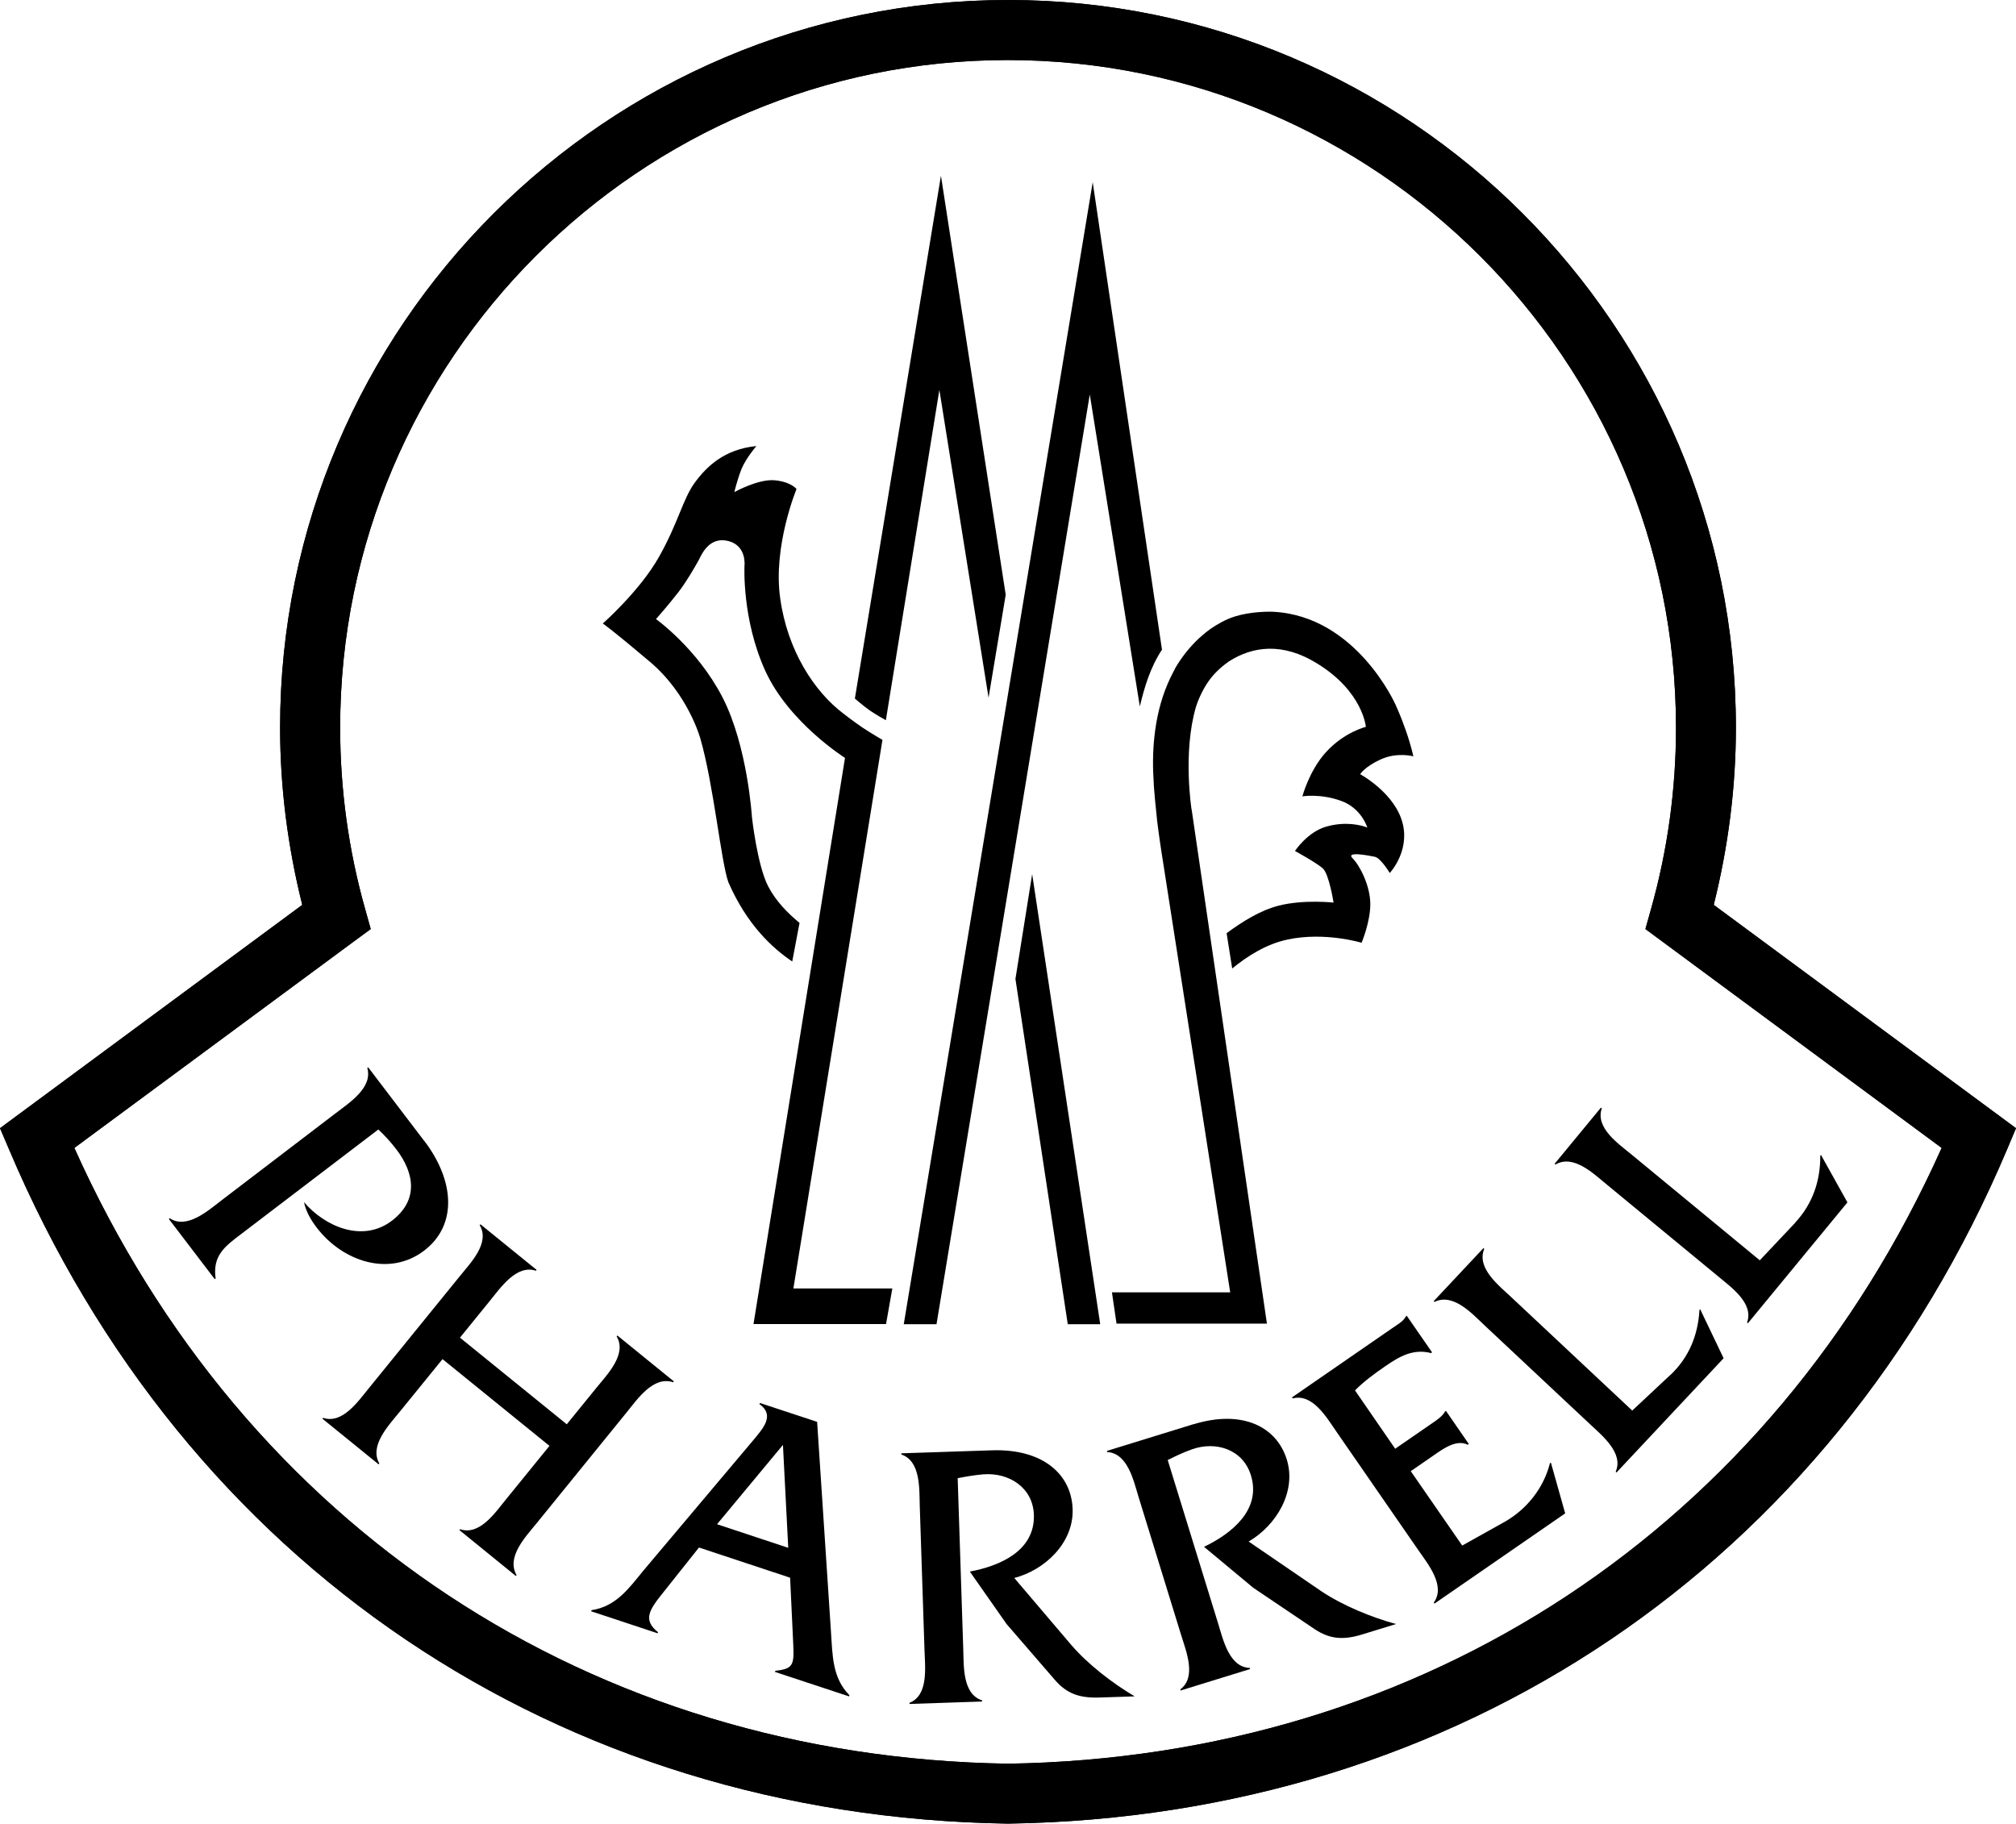 <?xml version="1.0" encoding="UTF-8"?>
<svg id="_レイヤー_2" data-name="レイヤー 2" xmlns="http://www.w3.org/2000/svg" viewBox="0 0 141 127.56">
  <defs>
    <style>
      .cls-1, .cls-2 {
        stroke-width: 0px;
      }

      .cls-2 {
        fill: #0e0916;
      }
    </style>
  </defs>
  <g id="Livello_1" data-name="Livello 1">
    <g>
      <path class="cls-2" d="m19.59,50.89c0,4.2.54,8.36,1.55,12.4-2.01,1.49-21.14,15.62-21.14,15.62l.65,1.52c12.3,29.01,38.4,46.63,69.81,47.12h.09c31.41-.49,57.51-18.11,69.81-47.12l.64-1.52s-19.13-14.14-21.14-15.62c1.01-4.04,1.55-8.2,1.55-12.4C121.41,22.83,98.58,0,70.52,0S19.59,22.83,19.59,50.89m5.17,14.95l1.17-.86-.39-1.39c-1.16-4.11-1.75-8.38-1.75-12.69,0-25.75,20.95-46.7,46.69-46.7s46.74,20.95,46.74,46.7c0,4.31-.59,8.58-1.75,12.69l-.39,1.39s18.32,13.54,20.72,15.31c-11.89,26.53-36.16,42.61-65.3,43.07-29.14-.46-53.41-16.54-65.3-43.07,2.4-1.78,19.56-14.45,19.56-14.45"/>
      <path class="cls-1" d="m19.59,50.89c0,4.2.54,8.36,1.55,12.4-2.01,1.49-21.14,15.62-21.14,15.62l.65,1.52c12.3,29.01,38.4,46.63,69.81,47.12h.09c31.41-.49,57.51-18.11,69.81-47.12l.64-1.52s-19.13-14.14-21.14-15.62c1.01-4.04,1.55-8.2,1.55-12.4C121.41,22.83,98.58,0,70.52,0S19.59,22.83,19.59,50.89m5.17,14.95l1.17-.86-.39-1.39c-1.16-4.11-1.75-8.38-1.75-12.69,0-25.75,20.95-46.7,46.69-46.7s46.74,20.95,46.74,46.7c0,4.31-.59,8.58-1.75,12.69l-.39,1.39s18.32,13.54,20.72,15.31c-11.89,26.53-36.16,42.61-65.3,43.07-29.14-.46-53.41-16.54-65.3-43.07,2.4-1.78,19.56-14.45,19.56-14.45"/>
      <path class="cls-1" d="m29.67,79.79c2.1,2.75,2.36,5.87,0,7.68-2.44,1.86-5.71.77-7.53-1.62-.4-.53-.74-1.11-.88-1.77,1.49,1.74,4.12,2.85,6.15,1.3,1.86-1.42,1.6-3.3.31-4.99-.39-.51-.8-.96-1.26-1.39l-9.55,7.28c-1.19.9-2.05,1.53-1.83,3.14l-.06.05-3.21-4.21.06-.05c1.2.79,2.68-.53,3.63-1.26l7.98-6.09c.95-.73,2.6-1.78,2.21-3.16l.06-.05,3.92,5.15Z"/>
      <path class="cls-1" d="m30.96,95.05l-3.04,3.74c-.76.93-2.1,2.34-1.39,3.57l-.05.06-3.93-3.19.05-.06c1.35.45,2.45-1.16,3.21-2.09l6.35-7.82c.75-.93,2.13-2.32,1.39-3.57l.05-.06,3.93,3.19-.05.06c-1.35-.45-2.45,1.16-3.23,2.12l-2.08,2.56,7.47,6.06,2.08-2.56c.77-.95,2.14-2.34,1.41-3.59l.05-.06,3.95,3.21-.05.06c-1.37-.46-2.48,1.15-3.23,2.08l-6.35,7.82c-.76.93-2.1,2.34-1.37,3.59l-.05.06-3.95-3.21.05-.06c1.37.46,2.45-1.16,3.21-2.09l3.04-3.74-7.47-6.06Z"/>
      <path class="cls-1" d="m48.87,108.26l-2.49,3.13c-1,1.24-1.42,1.92-.36,2.77l-.02.08-4.65-1.54.02-.08c1.71-.25,2.61-1.52,3.64-2.78l7.71-9.15c.65-.79,1.49-1.7.4-2.48l.03-.08,4,1.32.97,14.71c.11,1.63.09,3.2,1.29,4.41l-.03.08-5.18-1.71.03-.08c1.42-.15,1.31-.49,1.22-2.49l-.19-4.02-6.37-2.11Zm5.89-7.2l-4.61,5.55,4.98,1.65-.37-7.19Z"/>
      <path class="cls-1" d="m69.37,101.44c3.57-.12,5.57,1.68,5.65,4.11.08,2.34-1.91,4.25-4.08,4.82l3.99,4.69c1.16,1.35,2.89,2.68,4.43,3.59l-2.45.08c-1.41.05-2.3-.27-3.13-1.23l-3.38-3.91-2.57-3.67c2.12-.39,4.56-1.46,4.48-3.96-.06-1.92-1.75-2.98-3.53-2.84-.61.05-1.19.15-1.8.27l.39,11.93c.04,1.22-.06,3.17,1.32,3.61v.08s-5.08.17-5.08.17v-.08c1.34-.52,1.09-2.49,1.05-3.69l-.33-10.04c-.04-1.22.08-3.17-1.29-3.64v-.08s6.33-.21,6.33-.21Z"/>
      <path class="cls-1" d="m83.47,99.62c3.41-1.05,5.82.16,6.53,2.47.69,2.24-.73,4.6-2.67,5.73l5.09,3.48c1.48.99,3.49,1.82,5.22,2.29l-2.34.72c-1.35.42-2.29.34-3.35-.36l-4.29-2.89-3.45-2.87c1.94-.93,4.02-2.6,3.28-5-.56-1.83-2.47-2.42-4.15-1.81-.58.21-1.11.46-1.67.74l3.52,11.41c.36,1.17.78,3.08,2.22,3.13l.02.08-4.86,1.5-.02-.08c1.16-.86.4-2.69.05-3.83l-2.96-9.6c-.36-1.17-.76-3.08-2.2-3.17l-.02-.08,6.06-1.87Z"/>
      <path class="cls-1" d="m102.27,108.1l2.97-1.66c1.54-.87,2.73-2.37,3.16-4.09l.07-.05,1,3.55-9.14,6.31-.05-.07c.85-1.17-.41-2.7-1.09-3.68l-5.71-8.26c-.7-1.01-1.67-2.7-3.07-2.34l-.05-.07,7.01-4.84c.37-.26.78-.47.95-.82l.07-.05,1.77,2.56-.07.05c-1.22-.32-2.18.21-3.19.91-.77.53-1.52,1.08-2.13,1.7l2.81,4.08,2.61-1.8c.35-.24.7-.48.87-.8l.07-.05,1.6,2.32-.07.05c-.79-.39-1.69.26-2.37.73l-1.62,1.12,3.59,5.19Z"/>
      <path class="cls-1" d="m116.82,96.18c1.32-1.25,1.94-2.81,2.04-4.55l.05-.06,1.64,3.43-7.49,7.99-.06-.05c.58-1.32-.97-2.55-1.84-3.37l-7.33-6.87c-.89-.84-2.2-2.28-3.5-1.64l-.06-.05,3.48-3.71.06.05c-.56,1.34,1.01,2.55,1.88,3.37l8.47,7.94,2.65-2.48Z"/>
      <path class="cls-1" d="m125.56,85.51c1.23-1.33,1.76-2.93,1.75-4.67l.05-.06,1.85,3.32-6.96,8.45-.06-.05c.49-1.35-1.13-2.48-2.05-3.25l-7.75-6.39c-.95-.78-2.34-2.14-3.6-1.41l-.06-.05,3.24-3.93.06.05c-.47,1.37,1.17,2.48,2.09,3.24l8.96,7.39,2.49-2.64Z"/>
      <path class="cls-1" d="m83.34,56.63s-.63-3.97.3-7.17c.1-.35.43-1.18.92-1.86.47-.66,1.12-1.15,1.38-1.33,1.65-1.07,3.77-1.36,6.17.13,3.21,1.96,3.42,4.44,3.42,4.44,0,0-1.52.36-2.81,1.79-1.16,1.29-1.63,3.07-1.63,3.07,0,0,1.25-.21,2.69.31,1.45.51,1.85,1.87,1.85,1.87-.42-.16-1.48-.45-2.85-.07-1.33.37-2.21,1.71-2.21,1.71,0,0,1.54.84,1.96,1.23.43.41.74,2.38.74,2.38,0,0-2.08-.23-3.82.21-1.31.33-2.57,1.13-3.66,1.93l.39,2.47c1.04-.85,2.38-1.72,3.9-2.03,2.59-.55,5.15.23,5.15.23,0,0,.61-1.44.61-2.7s-.72-2.69-1.24-3.21c-.51-.51,1.14-.19,1.57-.1.41.1,1.03,1.13,1.03,1.13,0,0,1.37-1.45.92-3.4-.5-2.17-2.99-3.51-2.99-3.51,0,0,.32-.53,1.45-1.04,1.14-.52,2.27-.21,2.27-.21,0,0-.14-.7-.53-1.82-.39-1.11-.72-1.8-.72-1.8,0,0-2.73-6.18-8.54-6.49-.45-.02-1.64,0-2.7.33-.67.21-1.28.58-1.69.86-.24.17-.46.35-.67.54-.04.04-.08.08-.13.11-.69.65-1.25,1.37-1.69,2.13,0,0,0,0,0,.01-.05.1-.1.19-.15.29-.13.25-.25.5-.36.76h0c-1.03,2.4-1.11,5.04-.98,6.89l.02.38c.02.29.11,1.32.22,2.32.13,1.06.29,2.09.29,2.09l4.82,30.89h-8.27l.32,2.19h10.52l-5.27-35.99Z"/>
      <path class="cls-1" d="m76.43,12.71l-13.22,79.91h2.29l10.72-65.03,3.5,21.82c.32-1.34.73-2.73,1.55-3.97l-4.85-32.73Z"/>
      <path class="cls-1" d="m61.72,51.75s-.68-.39-1.38-.85c-.62-.42-1.25-.91-1.34-.98-2.06-1.55-3.93-4.44-4.43-8.06-.53-3.63,1.14-7.66,1.14-7.66,0,0-.42-.52-1.56-.61-1.14-.09-2.79.83-2.79.83,0,0,.22-.93.52-1.66.31-.73,1.02-1.56,1.02-1.56-2.26.22-3.51,1.46-4.33,2.59-.82,1.14-1.14,2.79-2.49,5.18-1.34,2.37-3.92,4.64-3.92,4.64,0,0,.63.42,3.31,2.69,2.69,2.28,3.52,5.38,3.52,5.38.92,3.2,1.44,8.58,1.95,10.02,1.31,3,3.09,4.62,4.47,5.55l.51-2.7c-.77-.63-1.64-1.49-2.19-2.55-.77-1.48-1.14-4.86-1.14-4.86,0,0-.3-4.95-2.06-8.37-1.76-3.41-4.65-5.47-4.65-5.47,0,0,.83-.93,1.55-1.86.55-.7,1.16-1.76,1.42-2.23.09-.16.18-.37.29-.54.24-.4.77-1.04,1.7-.85,1.41.28,1.23,1.75,1.23,1.75,0,0-.19,3.73,1.45,7.34,1.65,3.63,5.58,6.1,5.58,6.1l-1.99,12.32,1.99-12.32-6.4,39.6h9.27l.44-2.49h-6.92l6.23-38.37Z"/>
      <polygon class="cls-1" points="71.02 68.47 74.68 92.62 76.95 92.62 72.19 61.14 71.02 68.47"/>
      <path class="cls-1" d="m61.96,50.36l3.74-23.09,3.44,21.53,1.2-7.2-4.53-29.31-6.02,36.57s.59.51,1.01.81c.43.3,1.15.7,1.15.7"/>
    </g>
  </g>
</svg>